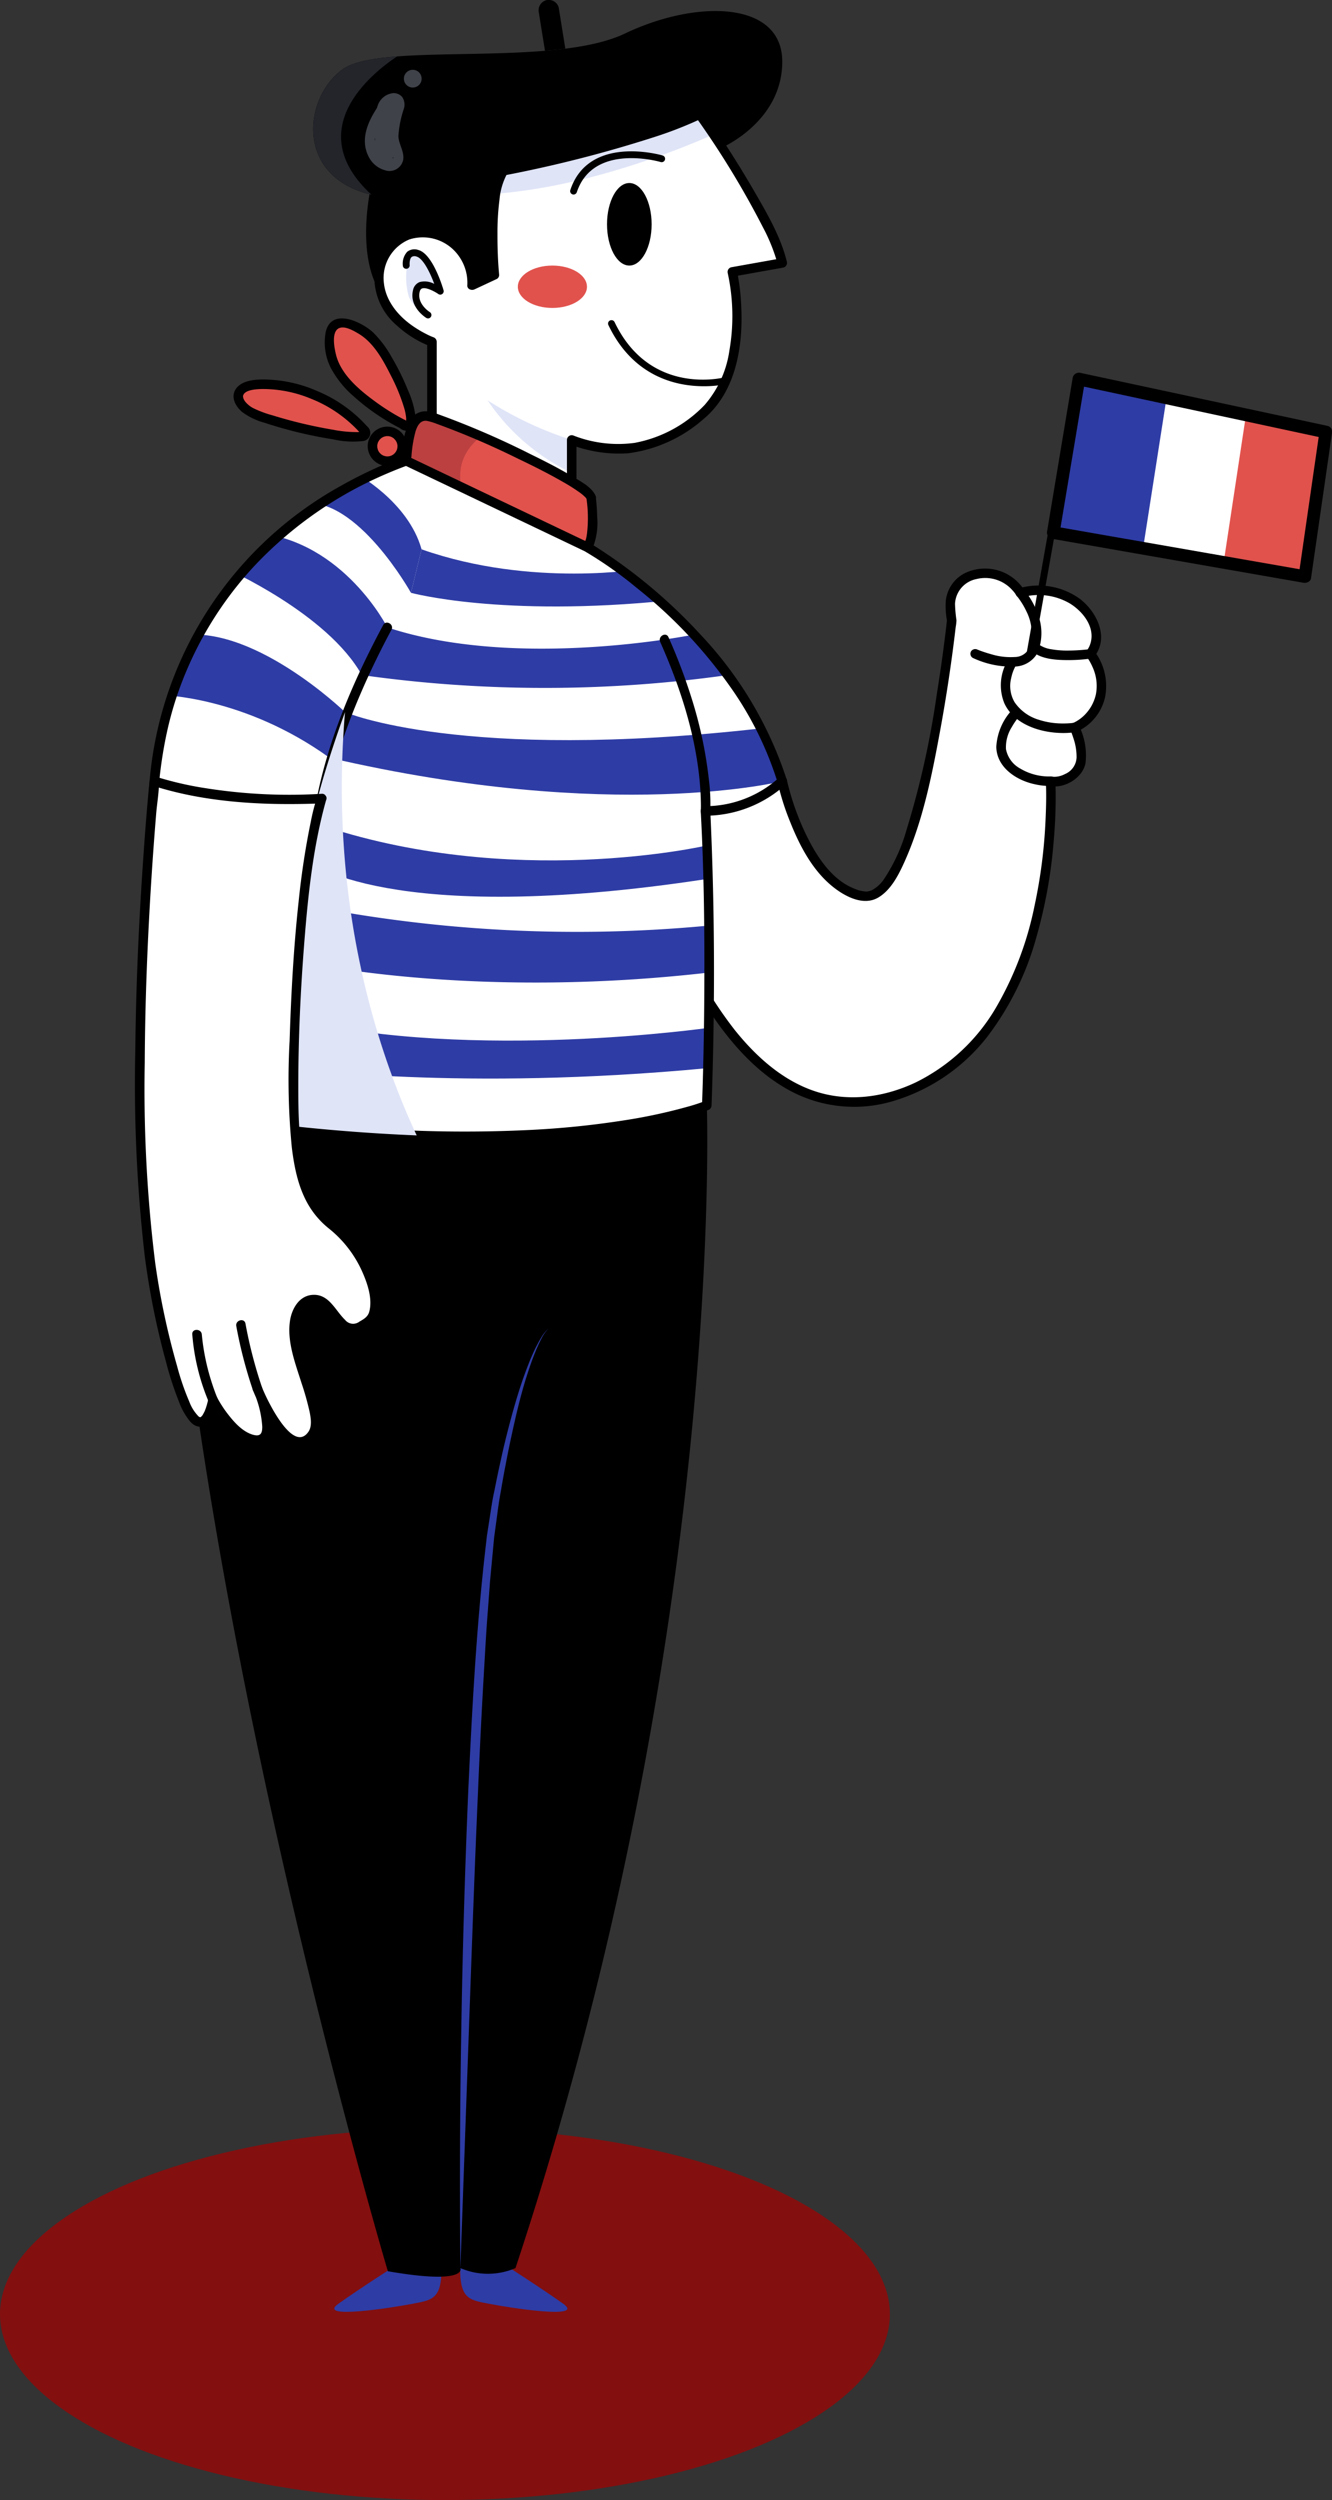 <svg id="Component_9_1" data-name="Component 9 – 1" xmlns="http://www.w3.org/2000/svg" xmlns:xlink="http://www.w3.org/1999/xlink" width="236.5" height="443.782" viewBox="0 0 236.5 443.782">
  <rect x="0" y="0" width="236.5" height="443.782" fill="#333333" stroke="none"/>
  <defs>
    <clipPath id="clip-path">
      <rect id="Rectangle_427" data-name="Rectangle 427" width="212.5" height="410.373" fill="none"/>
    </clipPath>
    <clipPath id="clip-path-3">
      <path id="Path_1903" data-name="Path 1903" d="M4.311,165.706c-2.264,25.282,2.157,58,2.157,58,66.41,11.588,95.941-.445,95.941-.445,1.049-28.964-.23-52.273-.23-52.273a21.185,21.185,0,0,0,13.624-5.283c-8.026-26.414-34.677-41.566-34.677-41.566l-32.09-15.312c-26.418,9.768-42.46,31.6-44.725,56.878" transform="translate(-3.666 -108.828)" fill="none"/>
    </clipPath>
    <clipPath id="clip-path-5">
      <rect id="Rectangle_425" data-name="Rectangle 425" width="47.229" height="75.137" fill="none"/>
    </clipPath>
  </defs>
  <ellipse id="Ellipse_3" data-name="Ellipse 3" cx="79" cy="33" rx="79" ry="33" transform="translate(0 377.782)" fill="#830f0f"/>
  <g id="Component_8_1" data-name="Component 8 – 1" transform="translate(24)">
    <g id="Group_1197" data-name="Group 1197" clip-path="url(#clip-path)">
      <g id="Group_1189" data-name="Group 1189">
        <g id="Group_1188" data-name="Group 1188" clip-path="url(#clip-path)">
          <path id="Path_1852" data-name="Path 1852" d="M84.6,534.094s6.526,4.158,10.488,6.988-9.481.707-13.16,0-5.421-.824-5.108-7.5l3.127-1.7Z" transform="translate(-19.077 -132.14)" fill="#2e3ca5"/>
          <path id="Path_1853" data-name="Path 1853" d="M58.25,534.094s-6.526,4.158-10.488,6.988,9.481.707,13.16,0,5.421-.824,5.108-7.5l-3.127-1.7Z" transform="translate(-11.686 -132.14)" fill="#2e3ca5"/>
          <path id="Path_1854" data-name="Path 1854" d="M103.335,261.091s3.384,93.689-33.974,206.379a12.364,12.364,0,0,1-9.779,0s1.387,3.028-12.88.556c0,0-35.051-117.821-39.308-206.352,0,0,52.936,8.781,95.94-.582" transform="translate(-1.837 -64.865)"/>
          <path id="Path_1855" data-name="Path 1855" d="M134.743,235.463Z" transform="translate(-33.475 -58.498)" fill="none" stroke="#000" stroke-miterlimit="10" stroke-width="1"/>
          <path id="Path_1856" data-name="Path 1856" d="M92.448,313.738a7.559,7.559,0,0,0-1.432,1.876q-.32.52-.6,1.08c-.2.363-.382.736-.553,1.12-.715,1.516-1.3,3.122-1.886,4.729-1.13,3.236-2.052,6.585-2.912,9.955q-.64,2.532-1.187,5.1c-.39,1.7-.727,3.423-1.072,5.141-.379,1.7-.608,3.47-.888,5.217l-.406,2.627-.3,2.638c-1.605,14.071-2.333,28.224-3,42.367q-.9,21.226-1.244,42.47-.372,21.242-.162,42.493l1.517-42.432c.506-14.139.993-28.278,1.623-42.4Q80.38,385.122,81,374.55c.212-3.522.388-7.051.673-10.56l.389-5.272.491-5.246.247-2.624.349-2.589c.243-1.725.435-3.459.763-5.175.3-1.72.587-3.444.93-5.149.316-1.717.671-3.417,1.038-5.114.73-3.392,1.522-6.77,2.523-10.042.518-1.625,1.044-3.251,1.691-4.8q.227-.592.492-1.152.25-.576.539-1.117a7.877,7.877,0,0,1,1.328-1.977" transform="translate(-19.062 -77.944)" fill="#2e3ca5"/>
          <path id="Path_1857" data-name="Path 1857" d="M114.516,26.98s12.724,18.216,14.678,26.4l-8.87,1.584s3.96,17.689-5.808,25.609-17.424,6.073-22.7,4.225V98.262S76.235,92.718,66.994,86.118V67.373s-7.92-2.9-9.24-9.5,4.752-11.88,10.825-9.24a9,9,0,0,1,5.544,8.712l3.96-1.848s-1.32-13.993,1.584-18.48c0,0,24.025-4.752,34.849-10.033" transform="translate(-14.303 -6.703)" fill="#fff"/>
          <path id="Path_1858" data-name="Path 1858" d="M77.334,58.809l-3.96,1.848a9,9,0,0,0-5.544-8.712c-6.072-2.64-12.145,2.639-10.824,9.24a9.439,9.439,0,0,0,.281,1.064c-5-7.267-1.6-20.337-1.6-20.337,5.544.265,23.233-1.584,23.233-1.584-2.9,4.488-1.584,18.48-1.584,18.48" transform="translate(-13.554 -10.019)"/>
          <path id="Path_1859" data-name="Path 1859" d="M47.3,12.938c6.93-4.95,37.225-.2,50.1-6.336S125.314.86,125.339,11.552s-10.719,15.3-10.719,15.3c-2.255-3.491-3.959-5.933-3.959-5.933C99.837,26.2,75.812,30.957,75.812,30.957A12.858,12.858,0,0,0,74.318,35.9c-8.712.492-17.263.494-22.267-.77C38.785,31.78,40.369,17.888,47.3,12.938" transform="translate(-10.448 -0.647)"/>
          <path id="Path_1860" data-name="Path 1860" d="M96.447,9.015,95.365,2.288A1.871,1.871,0,0,1,96.638.045a1.845,1.845,0,0,1,2.243,1.274q.588,3.66,1.178,7.322c-1.172.149-2.381.271-3.612.374" transform="translate(-23.684 0)"/>
          <path id="Path_1861" data-name="Path 1861" d="M111.472,50.553c0,4.046,1.773,7.326,3.96,7.326s3.96-3.28,3.96-7.326-1.773-7.326-3.96-7.326-3.96,3.28-3.96,7.326" transform="translate(-27.694 -10.739)"/>
          <path id="Path_1862" data-name="Path 1862" d="M90.4,66.484c0,2.077,2.748,3.762,6.138,3.762s6.138-1.685,6.138-3.762-2.748-3.762-6.138-3.762S90.4,64.406,90.4,66.484" transform="translate(-22.458 -15.582)" fill="#e1524d"/>
          <path id="Path_1863" data-name="Path 1863" d="M85.159,41.1a11.428,11.428,0,0,1,1.361-4.092s24.025-4.752,34.85-10.032c0,0,.982,1.405,2.44,3.611-6.778,2.99-22.581,9.245-38.651,10.513" transform="translate(-21.157 -6.703)" fill="#dfe4f7"/>
          <path id="Path_1864" data-name="Path 1864" d="M128.713,87.344a18.272,18.272,0,0,0,4.028-.406.608.608,0,0,0-.3-1.178c-.543.137-13.33,3.235-19.565-9.8a.608.608,0,0,0-1.1.525c4.445,9.292,12.206,10.861,16.936,10.861" transform="translate(-27.755 -18.785)"/>
          <path id="Path_1865" data-name="Path 1865" d="M103.368,43.414a.608.608,0,0,0,.576-.416c2.948-8.842,14.771-5.389,14.89-5.353a.608.608,0,0,0,.352-1.164c-.132-.038-13.079-3.818-16.395,6.132a.608.608,0,0,0,.384.769.593.593,0,0,0,.192.032" transform="translate(-25.529 -8.881)"/>
          <path id="Path_1866" data-name="Path 1866" d="M98.19,101.584a63.447,63.447,0,0,1-14.94-7.037,37.436,37.436,0,0,0,14.94,12.889Z" transform="translate(-20.682 -23.489)" fill="#dfe4f7"/>
          <path id="Path_1867" data-name="Path 1867" d="M113.509,27.135a156.979,156.979,0,0,1,12,19.684,31.78,31.78,0,0,1,2.6,6.515l.591-1.04-8.871,1.584a.858.858,0,0,0-.59,1.04,35.825,35.825,0,0,1,.295,13.734,18.82,18.82,0,0,1-4.382,9.646,23.075,23.075,0,0,1-12.438,6.746A21.81,21.81,0,0,1,91.76,83.71a.852.852,0,0,0-1.07.815V97.99l1.07-.815a128.532,128.532,0,0,1-17.811-7.894,65.1,65.1,0,0,1-6.8-4.165l.419.73V67.1a.873.873,0,0,0-.621-.815,10.671,10.671,0,0,1-1.141-.513,19.815,19.815,0,0,1-2.783-1.679c-2.412-1.744-4.466-4.272-4.823-7.314a7.389,7.389,0,0,1,4.532-7.852,7.823,7.823,0,0,1,8.755,2.952A8.142,8.142,0,0,1,73,57.069c-.057.7.746.976,1.272.731l3.96-1.848a.818.818,0,0,0,.419-.731c-.228-2.437-.311-4.9-.3-7.346a45.386,45.386,0,0,1,.359-5.985,11.956,11.956,0,0,1,1.408-4.722l-.505.389a225.207,225.207,0,0,0,26.261-6.694,70.077,70.077,0,0,0,8.79-3.423c.979-.475.123-1.934-.853-1.46a83.072,83.072,0,0,1-13.016,4.68c-4.536,1.324-9.122,2.481-13.725,3.547-2.552.591-5.148,1.042-7.688,1.677-1.118.279-1.518,2.009-1.79,3a28.96,28.96,0,0,0-.855,6.2,70.237,70.237,0,0,0,.222,10.145q.21-.365.419-.73l-3.96,1.848,1.272.73c.48-5.865-5.294-11.086-11.053-10.126a8.832,8.832,0,0,0-7.09,7.52,11.278,11.278,0,0,0,3.969,9.763,18.67,18.67,0,0,0,5.975,3.69l-.62-.815V83.056c0,.876-.037,1.761,0,2.636.024.592.352.841.83,1.175,1,.7,2.031,1.357,3.078,1.988A109.641,109.641,0,0,0,83.259,95.6c2.653,1.139,5.331,2.239,8.051,3.208a.852.852,0,0,0,1.07-.815V84.526l-1.07.815a24.076,24.076,0,0,0,10.233,1.551,25.087,25.087,0,0,0,13.383-6.067c5.9-4.892,7.117-13.283,6.682-20.506a37.3,37.3,0,0,0-.746-5.852q-.3.52-.59,1.04l8.87-1.584a.857.857,0,0,0,.59-1.04c-1.089-4.457-3.568-8.66-5.844-12.6-2.289-3.96-4.748-7.825-7.3-11.623-.536-.8-1.073-1.595-1.623-2.383-.619-.885-2.086-.041-1.46.854" transform="translate(-14.026 -6.431)"/>
          <path id="Path_1868" data-name="Path 1868" d="M58.953,94.27s-11.616-5.829-12.8-12.616,2.631-6.128,6.266-3.62,9.179,14.652,7.727,16.237a.765.765,0,0,1-1.188,0" transform="translate(-11.41 -18.947)" fill="#e1524d"/>
          <path id="Path_1869" data-name="Path 1869" d="M46.667,98.859A25.377,25.377,0,0,0,32.014,91c-9.174-1.32-8.911,2.839-5.346,4.752s23.1,6.535,20,3.1" transform="translate(-6.054 -22.546)" fill="#e1524d"/>
          <path id="Path_1870" data-name="Path 1870" d="M56.058,104.53a2.64,2.64,0,1,0,2.64-2.64,2.64,2.64,0,0,0-2.64,2.64" transform="translate(-13.927 -25.313)" fill="#e1524d"/>
          <path id="Path_1871" data-name="Path 1871" d="M96.845,112.666s.924,7.26-.726,8.844-8.25-1.717-16.038-5.544S63.687,109.1,64.03,106.2,64.5,97.75,67.8,98.277s27.853,11.352,29.041,14.389" transform="translate(-15.905 -24.407)" fill="#e1524d"/>
          <path id="Path_1872" data-name="Path 1872" d="M64.03,106.2c.343-2.9.475-8.448,3.775-7.92a67.963,67.963,0,0,1,9.479,3.614c-2.521,1.967-5.179,5.613-2.634,11.53-5.868-2.685-10.883-4.993-10.62-7.223" transform="translate(-15.905 -24.407)" fill="#bc4040"/>
          <path id="Path_1873" data-name="Path 1873" d="M59.088,93.275a39.325,39.325,0,0,1-5.519-3.437c-2.754-2.021-5.934-4.724-6.794-8.188-.268-1.08-.852-3.928.436-4.66,1.016-.578,2.636.372,3.5.879,2.8,1.638,4.451,4.783,5.867,7.589a33.1,33.1,0,0,1,2.213,5.361,9.571,9.571,0,0,1,.437,1.991,4.982,4.982,0,0,1,0,.537c-.046.342-.011.018.029.06-.748-.794-1.941.4-1.2,1.2a1.63,1.63,0,0,0,2.565-.234,2.6,2.6,0,0,0,.292-1.56,16.067,16.067,0,0,0-1.361-4.855A43.18,43.18,0,0,0,56.668,82.1a19.027,19.027,0,0,0-3.361-4.458c-2.09-1.889-7.276-4.333-8.337-.114a9.974,9.974,0,0,0,.958,6.6,17.7,17.7,0,0,0,4.065,4.975,38.2,38.2,0,0,0,8.242,5.63c.97.488,1.827-.97.854-1.46" transform="translate(-11.118 -18.683)"/>
          <path id="Path_1874" data-name="Path 1874" d="M46.986,97.981a24.522,24.522,0,0,0-8.906-6.308,24.1,24.1,0,0,0-9.575-2.048c-1.7.008-4.137.229-5.014,1.962-.694,1.373.189,2.884,1.243,3.777a11.422,11.422,0,0,0,3.892,1.906,76.668,76.668,0,0,0,12.261,2.974,15.785,15.785,0,0,0,5.235.32,1.456,1.456,0,0,0,.864-2.583c-.718-.82-1.91.38-1.2,1.2.1.114.045.161.09.062,0-.006.124-.513.183-.407a3.105,3.105,0,0,1-.857.131,21.8,21.8,0,0,1-4.213-.405,82.311,82.311,0,0,1-10.82-2.567,19.288,19.288,0,0,1-3.358-1.245,4.532,4.532,0,0,1-1.508-1.206,2.6,2.6,0,0,1-.3-.523,1.474,1.474,0,0,1-.083-.432c.183-1.195,2.577-1.266,3.577-1.27a22.361,22.361,0,0,1,8.555,1.747,23.2,23.2,0,0,1,8.73,6.113c.7.833,1.893-.368,1.2-1.2" transform="translate(-5.775 -22.266)"/>
          <path id="Path_1875" data-name="Path 1875" d="M54.933,104.255a3.543,3.543,0,0,0,2.314,3.281,3.485,3.485,0,0,0,3.82-1.02,3.484,3.484,0,1,0-6.134-2.261.846.846,0,0,0,1.691,0c0-.074.005-.147.009-.22.009-.163,0-.024,0,.01a3.167,3.167,0,0,1,.082-.346c.02-.067.044-.133.07-.2-.012.032-.074.147,0,.011s.135-.239.213-.355c.112-.169-.078.052.016-.019a1.159,1.159,0,0,0,.116-.127c.032-.032.065-.065.1-.1s.2-.165.041-.044a2.535,2.535,0,0,1,.289-.188c.04-.023.083-.042.123-.065q.131-.061-.011,0c.032-.014.065-.026.1-.037.113-.035.224-.071.34-.1.047-.01.207-.028.024-.009.06-.007.121-.011.182-.014.123-.005.244.005.367.01s-.195-.045.025.005c.069.017.138.03.207.05s.134.043.2.065c.041.014.132.071-.009,0,.1.055.206.1.3.165.048.031.093.068.142.1.107.065-.132-.131.017.018.1.1.192.2.287.3-.108-.112-.031-.045-.006-.008.038.058.077.113.113.173.023.04.047.08.068.121s.107.238.032.05a2.629,2.629,0,0,1,.108.334c.012.047.02.092.031.139.038.164,0-.125.012.1a2.7,2.7,0,0,1,0,.331c0,.036-.041.266,0,.063-.009.047-.017.094-.027.141-.026.116-.063.226-.1.338-.068.21.084-.138-.026.054-.034.06-.064.123-.1.183s-.062.1-.093.144-.129.151-.014.021c-.077.086-.152.171-.237.25,0,0-.168.15-.071.067s-.078.055-.08.056a3.052,3.052,0,0,1-.362.2c.029-.014.159-.056.009,0-.067.023-.133.046-.2.065-.046.013-.092.025-.138.035,0,0-.231.042-.1.022s-.1.007-.1.007c-.062,0-.123,0-.184,0s-.123-.006-.183-.008c-.2-.008.114.035-.061-.009-.138-.035-.273-.071-.408-.114-.2-.064.073.062-.023-.011-.062-.046-.147-.074-.214-.114-.039-.023-.078-.048-.116-.074s-.075-.053-.112-.08c.08.062.083.062.011,0l-.243-.243c-.154-.155.083.138-.038-.045-.038-.058-.077-.113-.113-.173s-.065-.123-.1-.183c-.086-.152.035.128-.025-.054-.044-.136-.079-.27-.114-.408-.01-.039-.017-.162,0,.011-.008-.1-.014-.194-.016-.292a.846.846,0,1,0-1.691,0" transform="translate(-13.647 -25.038)"/>
          <path id="Path_1876" data-name="Path 1876" d="M95.727,112.391a23.9,23.9,0,0,1,.113,6.569c-.141.9-.275,1.8-1.26,1.835a11.3,11.3,0,0,1-4.226-1.118c-4.53-1.768-8.808-4.145-13.214-6.188-2.149-1-4.318-1.956-6.449-2.993a26.849,26.849,0,0,1-4.793-2.733,4.377,4.377,0,0,1-1.1-1.113,2.065,2.065,0,0,1-.115-1.441,22.538,22.538,0,0,1,.729-4.5c.313-.991.852-2.057,2.049-1.862a10.628,10.628,0,0,1,1.741.528,141.484,141.484,0,0,1,14.245,6.1c2.787,1.33,5.559,2.709,8.233,4.255a31.553,31.553,0,0,1,2.915,1.852,7.723,7.723,0,0,1,.809.667,3.531,3.531,0,0,1,.306.322c-.074-.092.15.282.051.048.417.988,2.054.553,1.631-.449-.649-1.538-2.573-2.528-3.923-3.347-2.484-1.506-5.084-2.822-7.694-4.1A149.886,149.886,0,0,0,69.7,97.761a12.975,12.975,0,0,0-1.9-.565,3.171,3.171,0,0,0-3.431,1.653,12.19,12.19,0,0,0-1.217,4.749c-.158,1.349-.549,2.815.254,4.023a10.5,10.5,0,0,0,3.735,2.944c2.066,1.163,4.239,2.137,6.394,3.124,4.9,2.246,9.685,4.782,14.643,6.909,2.192.94,7.41,3.634,8.872.3a12.108,12.108,0,0,0,.612-5.077c-.029-1.144-.105-2.293-.248-3.429-.134-1.065-1.827-1.078-1.691,0" transform="translate(-15.632 -24.132)"/>
          <path id="Path_1877" data-name="Path 1877" d="M47.3,15.6c1.833-1.309,5.3-1.94,9.648-2.273C52.293,16.436,39.959,26.386,52.4,37.874c-.114-.027-.236-.051-.346-.079C38.785,34.444,40.369,20.553,47.3,15.6" transform="translate(-10.448 -3.312)" fill="#23252b"/>
          <path id="Path_1878" data-name="Path 1878" d="M64.106,62.686a12.2,12.2,0,0,0,.427,5.03,6.849,6.849,0,0,0,3.2,3.144s-4.106-4.672,0-5.244a1.542,1.542,0,0,1,1.766.716s-.718-4.554-2.742-5.777-2.839.49-2.65,2.131" transform="translate(-15.904 -14.941)" fill="#dfe4f7"/>
          <path id="Path_1879" data-name="Path 1879" d="M67.7,71.16a.608.608,0,0,0,.32-1.124c-.093-.059-2.293-1.461-1.806-3.571.1-.446.294-.567.429-.619.733-.279,2.26.539,2.886.979a.608.608,0,0,0,.933-.667c-.192-.662-1.951-6.489-4.489-7.151a2.063,2.063,0,0,0-1.972.327,3.144,3.144,0,0,0-.765,2.5.608.608,0,0,0,1.208-.128c-.028-.277-.023-1.136.352-1.456a.95.95,0,0,1,.87-.071c1.136.3,2.367,2.738,3.145,4.851a3.607,3.607,0,0,0-2.6-.324,1.927,1.927,0,0,0-1.178,1.48c-.685,2.965,2.228,4.8,2.352,4.878a.6.6,0,0,0,.319.091" transform="translate(-15.707 -14.635)"/>
          <path id="Path_1880" data-name="Path 1880" d="M54.929,33.262a4.615,4.615,0,0,0,2.877,2.416,2.483,2.483,0,0,0,3.282-1.953c.157-1.44-.831-2.692-.869-4.115a18.907,18.907,0,0,1,.927-4.712,2.423,2.423,0,0,0-.256-2.217A1.993,1.993,0,0,0,59.306,22,3.244,3.244,0,0,0,56.5,24.35c-.036.1-.066.2-.1.3-1.67,2.575-2.984,5.643-1.474,8.612m4.387.115a.762.762,0,0,1-.038.258l-.069-.171a1.276,1.276,0,0,0,.107-.086m-3.269-2.864a4.785,4.785,0,0,1,.016-.579c.011.071.027.142.04.213-.021.121-.038.244-.056.365" transform="translate(-13.481 -5.467)" fill="#3f4249"/>
          <path id="Path_1881" data-name="Path 1881" d="M144.764,172.3s4.008,18.49,14.318,20.376,15.77-48.953,15.77-48.953-1.9-6.658,4.163-8.12a7.343,7.343,0,0,1,8.018,3.257s6.509-1.936,11.037,2.592,1.415,8.232,1.415,8.232,3.148,4.01,1.473,8.476a7.956,7.956,0,0,1-4.3,4.606s2.547,5.572.283,7.837a5.052,5.052,0,0,1-4.529,1.7s2.548,46.13-27.452,55.752-43.387-39.621-43.387-39.621l-1.328-22.075Z" transform="translate(-29.873 -33.631)" fill="#fff"/>
          <path id="Path_1882" data-name="Path 1882" d="M143.669,172.255a44.7,44.7,0,0,0,2.2,6.955c1.625,4.085,3.782,8.289,7.169,11.2,2.171,1.865,5.711,3.934,8.525,2.252,2.209-1.321,3.547-3.939,4.57-6.2,3.309-7.3,4.91-15.417,6.356-23.251q1.7-9.227,2.793-18.558a8.258,8.258,0,0,0,.136-1.191,24.481,24.481,0,0,1-.259-2.912,4.707,4.707,0,0,1,3.8-4.4,6.449,6.449,0,0,1,6.407,2,4.616,4.616,0,0,1,.656.864.863.863,0,0,0,.955.389,11.025,11.025,0,0,1,8.611,1.1c1.934,1.207,3.824,3.365,3.814,5.768a4.518,4.518,0,0,1-.41,1.863c-.1.211-.221.4-.336.6-.072.123-.207.271-.05.081a.881.881,0,0,0,0,1.2c-.253-.328.18.278.262.408a10.287,10.287,0,0,1,.725,1.378,7.989,7.989,0,0,1,.579,4.812,7.459,7.459,0,0,1-2.443,4.065,6.73,6.73,0,0,1-1.169.8c-.13.071-.263.137-.4.2-.165.078.136-.05-.013.005a.862.862,0,0,0-.506,1.242,2.988,2.988,0,0,1,.127.307c.155.4.3.807.428,1.219a10.194,10.194,0,0,1,.547,3.339,3.348,3.348,0,0,1-2.056,2.971,4.1,4.1,0,0,1-1.764.486,4.32,4.32,0,0,1-.513-.017c-.092-.008.089.022-.061-.014a.854.854,0,0,0-1.069.815c.12,2.207.06,4.434-.037,6.64a91.452,91.452,0,0,1-1.97,15.5,59.215,59.215,0,0,1-6.74,17.875,33.807,33.807,0,0,1-14.395,13.473c-5.839,2.751-12.42,3.574-18.549,1.3-5.477-2.031-9.951-6.146-13.552-10.641a71.791,71.791,0,0,1-8.89-14.828,98.488,98.488,0,0,1-4.414-11.33q-.329-1.029-.626-2.068c.011.041.017.327.016.055,0-.249-.031-.5-.046-.75q-.091-1.508-.181-3.018-.51-8.457-1.018-16.915-.036-.621-.074-1.243l-1.071.815,21.476,5.2,3.045.739c1.057.256,1.508-1.374.45-1.631l-21.476-5.2-3.045-.739a.854.854,0,0,0-1.07.815q.432,7.179.864,14.358.214,3.557.428,7.112a6.78,6.78,0,0,0,.3,1.634,96.957,96.957,0,0,0,3.647,9.994,81.82,81.82,0,0,0,8.182,15.114c3.462,4.942,7.7,9.567,13.033,12.516a24.045,24.045,0,0,0,18.073,2.155,33.183,33.183,0,0,0,17.221-11.539,51.831,51.831,0,0,0,8.762-17.764,87.052,87.052,0,0,0,3.083-17.344A84.759,84.759,0,0,0,193,172.5c-.005-.156-.011-.31-.02-.466l-1.071.815c2.61.61,5.907-1.371,6.417-4.013a11.733,11.733,0,0,0-1.217-6.763l-.5,1.242a8.808,8.808,0,0,0,5.2-6.251,10.241,10.241,0,0,0-2-8.243v1.2c2.8-3.4.583-7.987-2.456-10.336a12.517,12.517,0,0,0-10.818-1.9l.954.389a8.243,8.243,0,0,0-10.726-3,6.241,6.241,0,0,0-3.254,5.005,14.236,14.236,0,0,0,.251,3.5c-.056-.45-.036-.078-.059.057-.044.244-.058.5-.086.745q-.165,1.41-.348,2.819-.6,4.709-1.36,9.4a156.285,156.285,0,0,1-5.39,24.08,30.749,30.749,0,0,1-3.955,8.612,6.114,6.114,0,0,1-2.161,1.986,3.3,3.3,0,0,1-.93.24,6.068,6.068,0,0,1-2.195-.517c-4.056-1.6-6.685-5.746-8.518-9.494a46.289,46.289,0,0,1-3.332-9.274c-.042-.173-.084-.346-.122-.519-.231-1.063-1.862-.613-1.63.449" transform="translate(-29.593 -33.361)"/>
          <path id="Path_1883" data-name="Path 1883" d="M63.484,18.061a1.575,1.575,0,1,0,1.575-1.575,1.575,1.575,0,0,0-1.575,1.575" transform="translate(-15.772 -4.096)" fill="#3f4249"/>
          <path id="Path_1884" data-name="Path 1884" d="M81.125,124.14s26.651,15.152,34.676,41.566a21.182,21.182,0,0,1-13.623,5.283s1.279,23.31.23,52.274c0,0-29.532,12.032-95.94.444,0,0-4.421-32.719-2.157-58s18.306-47.11,44.724-56.878Z" transform="translate(-0.911 -27.037)" fill="#fff"/>
          <path id="Path_1885" data-name="Path 1885" d="M205.586,140.324c.056.063.107.128.161.192l.076.1c.075.094-.131-.175-.007-.008.088.119.175.238.26.358a13.837,13.837,0,0,1,1.19,2.054,8.647,8.647,0,0,1,.634,6.2,2.857,2.857,0,0,1-2.676,1.9,11.755,11.755,0,0,1-4.252-.506q-.907-.247-1.792-.572c-.183-.067-.365-.138-.546-.209-.054-.021-.107-.046-.161-.065-.111-.04.247.105.121.05a.875.875,0,0,0-1.157.3.851.851,0,0,0,.3,1.157,16.027,16.027,0,0,0,7.386,1.541,4.766,4.766,0,0,0,4.11-2.412,9.315,9.315,0,0,0-.056-7.186,13.5,13.5,0,0,0-2.4-4.1c-.721-.818-1.913.382-1.2,1.2" transform="translate(-49.023 -34.497)"/>
          <path id="Path_1886" data-name="Path 1886" d="M265.276,98.923l-43.833-9.4L216.9,116.781l44.669,7.808Z" transform="translate(-53.885 -22.241)" fill="#fff"/>
          <path id="Path_1887" data-name="Path 1887" d="M275.276,101.026l-14.163-3.037-3.961,26.184,14.416,2.52Z" transform="translate(-63.886 -24.344)" fill="#e1524d"/>
          <path id="Path_1888" data-name="Path 1888" d="M221.443,89.523,216.9,116.782l15.941,2.786,4.169-26.708Z" transform="translate(-53.885 -22.241)" fill="#2e3ca5"/>
          <path id="Path_1889" data-name="Path 1889" d="M211.379,138.47a.608.608,0,0,0,.473-.488l8.635-48.554a.607.607,0,1,0-1.2-.213l-8.637,48.555a.608.608,0,0,0,.724.7" transform="translate(-52.332 -22.04)"/>
          <path id="Path_1890" data-name="Path 1890" d="M265.209,97.468,250.342,94.28l-23.5-5.041-5.461-1.171a1.139,1.139,0,0,0-1.387.787q-1.988,11.917-3.974,23.833l-.571,3.426a1.144,1.144,0,0,0,.787,1.387l15.159,2.65,23.958,4.188,5.553.97c.54.095,1.293-.141,1.387-.788q1.623-11.227,3.245-22.456L266,98.855c.205-1.419-1.968-2.032-2.174-.6q-1.623,11.227-3.245,22.456l-.464,3.211,1.387-.788-15.159-2.649L222.384,116.3l-5.553-.97.787,1.387q1.988-11.916,3.974-23.833.286-1.712.571-3.426l-1.387.787,14.867,3.189,23.5,5.04,5.461,1.172c1.415.3,2.02-1.87.6-2.174" transform="translate(-53.519 -21.873)"/>
          <path id="Path_1891" data-name="Path 1891" d="M221.894,152.947l-.087.012c.318-.047.071-.01-.046.005q-.441.054-.882.094c-.892.081-1.787.128-2.682.129a16.082,16.082,0,0,1-3.015-.23,5.115,5.115,0,0,1-2.37-.95c-.809-.725-2.008.467-1.2,1.2,1.665,1.492,4.231,1.659,6.36,1.674a28.606,28.606,0,0,0,4.368-.3.851.851,0,0,0,.591-1.04.867.867,0,0,0-1.04-.591" transform="translate(-52.506 -37.708)"/>
          <path id="Path_1892" data-name="Path 1892" d="M217.361,166.887c-.139.023-.058.006.062-.007-.153.017-.305.035-.458.049-.468.042-.939.061-1.409.06a13.732,13.732,0,0,1-4.276-.647,7.948,7.948,0,0,1-4.328-3.12,5.708,5.708,0,0,1-.6-4.322,7.409,7.409,0,0,1,.945-2.409c.577-.926-.885-1.776-1.46-.853a8.5,8.5,0,0,0-.728,7.719c1.63,3.64,6,5.135,9.7,5.306a14.664,14.664,0,0,0,3-.144c1.072-.175.617-1.8-.449-1.632" transform="translate(-50.804 -38.567)"/>
          <path id="Path_1893" data-name="Path 1893" d="M213.08,179.323a9.929,9.929,0,0,1-5.383-1.394,4.985,4.985,0,0,1-2.543-3.459,6.691,6.691,0,0,1,1.045-3.926,13.407,13.407,0,0,1,1.014-1.532c-.007.009.054-.07.131-.163l.147-.177c.048-.058.1-.114.148-.169.735-.8-.458-2-1.2-1.2a10.449,10.449,0,0,0-3,6.765c.058,3.671,3.595,5.965,6.848,6.646a11.97,11.97,0,0,0,2.79.3c1.085-.035,1.091-1.726,0-1.691" transform="translate(-50.542 -41.499)"/>
        </g>
      </g>
      <g id="Group_1191" data-name="Group 1191" transform="translate(2.755 81.791)">
        <g id="Group_1190" data-name="Group 1190" clip-path="url(#clip-path-3)">
          <path id="Path_1894" data-name="Path 1894" d="M106.557,133.166s-19.9,3.487-39.518-3.423l-1.883,7.719s16.011,4.385,45.733,1.366Z" transform="translate(-18.942 -114.024)" fill="#2e3ca5"/>
          <path id="Path_1895" data-name="Path 1895" d="M48.847,111.7s9.4,4.975,11.8,13.563l-1.884,7.72S49.154,115.715,39.425,117.1Z" transform="translate(-12.55 -109.541)" fill="#2e3ca5"/>
          <path id="Path_1896" data-name="Path 1896" d="M50.1,142.634s-7.674-15.2-23.065-16.779L21.459,132.2s18.039,7.98,24.113,18.9Z" transform="translate(-8.086 -113.058)" fill="#2e3ca5"/>
          <path id="Path_1897" data-name="Path 1897" d="M38.8,163.639s-16.981-16.414-30.187-13.4L6.194,160.617s14.669.192,29.863,11.136Z" transform="translate(-4.294 -119.025)" fill="#2e3ca5"/>
          <path id="Path_1898" data-name="Path 1898" d="M112.526,149.453s-31.235,6.4-54.452-1.272l-4.53,8.462a232.342,232.342,0,0,0,64.97,0Z" transform="translate(-16.057 -118.605)" fill="#2e3ca5"/>
          <path id="Path_1899" data-name="Path 1899" d="M48.669,168.19s20.648,8.932,74.1,2.862l3.536,9.4S96.392,188,45.928,176.3Z" transform="translate(-14.165 -123.576)" fill="#2e3ca5"/>
          <path id="Path_1900" data-name="Path 1900" d="M111.592,198.381s-34.8,8.069-69.532-3.931l-1.544,6.584s14.217,11.981,71.077,3.3Z" transform="translate(-12.82 -130.1)" fill="#2e3ca5"/>
          <path id="Path_1901" data-name="Path 1901" d="M111.321,217.452a246.93,246.93,0,0,1-71.077-3.622l-.82,10.036s29.766,6.793,72.28,1.887Z" transform="translate(-12.549 -134.914)" fill="#2e3ca5"/>
          <path id="Path_1902" data-name="Path 1902" d="M111.147,242.248s-41.909,6.022-73.435-1.517l-.259,8.685s29.724,4.15,73.377,0Z" transform="translate(-12.06 -141.598)" fill="#2e3ca5"/>
        </g>
      </g>
      <g id="Group_1196" data-name="Group 1196">
        <g id="Group_1195" data-name="Group 1195" clip-path="url(#clip-path)">
          <path id="Path_1904" data-name="Path 1904" d="M80.413,124.615a70.859,70.859,0,0,1,9.3,6.551,84.446,84.446,0,0,1,17.48,18.849,60.6,60.6,0,0,1,7.5,15.661l.218-.823a19.594,19.594,0,0,1-13.025,5.035.854.854,0,0,0-.846.845c.622,11.373.712,22.793.622,34.18q-.07,9.049-.392,18.094l.621-.815a32.607,32.607,0,0,1-3.417,1.106,94.793,94.793,0,0,1-10.4,2.254,158.263,158.263,0,0,1-17.788,1.827,236.437,236.437,0,0,1-25.44-.168,328.645,328.645,0,0,1-33.705-3.777q-2.373-.384-4.741-.8l.59.591c.054.4.012.086-.008-.065-.033-.256-.066-.511-.1-.767q-.174-1.386-.332-2.774-.569-4.973-1-9.962c-.865-9.9-1.4-19.835-1.328-29.771.068-9.894.588-19.826,3.721-29.286A63.94,63.94,0,0,1,21.828,127.2a69.782,69.782,0,0,1,23.49-16.35c1.2-.52,2.426-1,3.656-1.459l-.652-.085L59.2,114.492l17.236,8.225,3.979,1.9c.977.466,1.836-.991.854-1.46l-20.074-9.579-10.674-5.093c-.366-.175-.732-.352-1.1-.525a1.953,1.953,0,0,0-1.7.1A77.038,77.038,0,0,0,37.1,113.05,66.265,66.265,0,0,0,3.281,164.414a185.921,185.921,0,0,0-.635,24.655c.321,11.318,1.18,22.658,2.627,33.889.031.24.062.479.095.718a.813.813,0,0,0,.591.591A348.825,348.825,0,0,0,40.7,228.634a247.816,247.816,0,0,0,26.741.561,172.062,172.062,0,0,0,19-1.685,103.183,103.183,0,0,0,11.54-2.321,28.007,28.007,0,0,0,4.309-1.345c.017-.008.035-.014.052-.02a.889.889,0,0,0,.621-.815c.587-16.347.592-32.736-.083-49.082-.044-1.063-.089-2.128-.147-3.191l-.846.846a21.349,21.349,0,0,0,14.221-5.531.842.842,0,0,0,.217-.823,68.176,68.176,0,0,0-15.263-25.737A93.442,93.442,0,0,0,84.7,125.347c-1.121-.763-2.256-1.52-3.435-2.192a.846.846,0,0,0-.854,1.46" transform="translate(-0.625 -26.782)"/>
          <path id="Path_1905" data-name="Path 1905" d="M44.607,178.507a48.3,48.3,0,0,1,1.227-5.186,109.61,109.61,0,0,1,5.011-14c1.614-3.741,3.4-7.4,5.33-10.992.515-.958-.944-1.813-1.46-.853-4.864,9.061-9.116,18.76-11.384,28.834-.13.58-.26,1.163-.355,1.75-.173,1.064,1.457,1.523,1.631.449" transform="translate(-10.674 -36.533)"/>
          <path id="Path_1906" data-name="Path 1906" d="M132.9,181.192a33.033,33.033,0,0,0-.231-5.383,75.082,75.082,0,0,0-3-14.349,99.236,99.236,0,0,0-4.2-11.124c-.441-.992-1.9-.133-1.46.854,3.918,8.817,6.984,18.556,7.216,28.286.014.57.024,1.145-.011,1.716-.068,1.087,1.623,1.083,1.691,0" transform="translate(-30.787 -37.24)"/>
          <g id="Group_1194" data-name="Group 1194" transform="translate(2.757 126.405)" style="mix-blend-mode: multiply;isolation: isolate">
            <g id="Group_1193" data-name="Group 1193">
              <g id="Group_1192" data-name="Group 1192" clip-path="url(#clip-path-5)">
                <path id="Path_1907" data-name="Path 1907" d="M30.541,200.453s.819,2.039.819-5.943,6.81-26.32,6.81-26.32c-2.881,34.135,5.8,60.3,12.727,75.137a327.446,327.446,0,0,1-44.428-4.872,354.959,354.959,0,0,1-2.8-43.555Z" transform="translate(-3.668 -168.19)" fill="#dfe4f7"/>
              </g>
            </g>
          </g>
          <path id="Path_1908" data-name="Path 1908" d="M33.4,187.588s-16.888,1.071-29.717-3.08c0,0-6.17,61.3.682,93.528s9.733,16.28,9.733,16.28,3.547,6.793,7.7,7.17.194-9.151.194-9.151,4.334,11.058,8.485,9.161.179-8.689-1.608-16.613,3.375-10.566,6.265-6.415,3.951,3.773,6.628,1.886.358-11.7-6.407-16.981-7.718-14.725-6.486-40.569S33.4,187.588,33.4,187.588" transform="translate(-0.281 -45.839)" fill="#fff"/>
          <path id="Path_1909" data-name="Path 1909" d="M33.118,186.46a94.952,94.952,0,0,1-20.682-1.006,59.553,59.553,0,0,1-8.81-2.044.857.857,0,0,0-1.07.815c-.485,4.818-.843,9.649-1.173,14.48C.626,209.774.134,220.866.025,231.961a266.983,266.983,0,0,0,1.7,36.757,139.144,139.144,0,0,0,3.789,18.723,57.151,57.151,0,0,0,2.272,6.946,11.625,11.625,0,0,0,2.01,3.541c2.41,2.581,4.579-1.2,4.787-3.457.007-.071.03-.142.043-.213l-1.545.2c1.514,2.884,3.949,6.242,7.147,7.326,1.565.53,3.288.262,3.834-1.481a9.233,9.233,0,0,0-.339-4.852,27.743,27.743,0,0,0-1.206-3.626c-.408-.985-2.033-.572-1.631.449a34.617,34.617,0,0,0,1.965,4.131c1.09,1.961,2.47,4.233,4.5,5.346a3.635,3.635,0,0,0,5.23-1.95,7.548,7.548,0,0,0,.05-3.915,45.529,45.529,0,0,0-1.46-5.253c-.634-2.015-1.266-4.034-1.736-6.1a10.4,10.4,0,0,1-.123-5.042c.543-1.962,2.336-3.223,4.088-1.69,1.829,1.6,3.1,5.313,6.2,4.3a5,5,0,0,0,3.776-4.43,15.625,15.625,0,0,0-1.876-7.815,22.041,22.041,0,0,0-6.026-7.517,15.517,15.517,0,0,1-5.094-8.361c-1.359-5.133-1.42-10.6-1.416-15.876.006-8.484.407-17,1.08-25.453.664-8.341,1.555-16.784,3.8-24.869.023-.085.053-.17.083-.253.361-1.029-1.272-1.472-1.631-.449a35.37,35.37,0,0,0-1.1,4.27A139.976,139.976,0,0,0,29.022,205.6c-.9,8.2-1.336,16.455-1.6,24.7a124.392,124.392,0,0,0,.392,18.955c.463,3.8,1.277,7.755,3.453,10.985a15.24,15.24,0,0,0,3.111,3.373,20.492,20.492,0,0,1,5.969,7.749c.9,2.037,1.819,4.756,1.223,7-.25.945-.939,1.324-1.766,1.8a1.819,1.819,0,0,1-2.518-.3c-1.783-1.705-2.875-4.677-5.831-4.456-2.355.177-3.638,2.464-3.961,4.573-.571,3.733.947,7.606,2.05,11.109a49.346,49.346,0,0,1,1.415,5.021c.222,1.105.493,2.617-.209,3.616-2.678,3.811-7-5.124-7.778-6.85-.212-.47-.3-.665-.449-1.045l-1.631.449a18.2,18.2,0,0,1,1.672,6.523c.011,1.276-.377,1.809-1.691,1.417-1.774-.529-3.191-2.089-4.3-3.5a20.741,20.741,0,0,1-2.029-3.109.854.854,0,0,0-1.545.2c-.046.25-.105.5-.168.745s-.137.5-.217.752q-.062.191-.13.379a2.212,2.212,0,0,0-.1.269,7.247,7.247,0,0,1-.392.749c-.167.28.009.026-.126.176-.057.064-.293.3-.2.2a.186.186,0,0,1-.164.049c.2.038-.153-.107.032.017-.062-.042-.138-.064-.2-.108-.187-.134-.023-.007-.078-.055a7.548,7.548,0,0,1-1.647-2.621,45.164,45.164,0,0,1-2.16-6.294,134.39,134.39,0,0,1-3.882-18.25,250.635,250.635,0,0,1-1.867-35.6c.052-11.029.5-22.057,1.209-33.063q.363-5.621.826-11.234c.149-1.792.492-3.658.486-5.457a2.368,2.368,0,0,1,.024-.241l-1.07.815c8.826,2.824,18.434,3.434,27.654,3.2.763-.02,1.526-.042,2.288-.09,1.081-.068,1.088-1.759,0-1.691" transform="translate(0 -45.556)"/>
          <path id="Path_1910" data-name="Path 1910" d="M28.451,323.734a80.479,80.479,0,0,1-2.938-11.32c-.2-1.069-1.83-.616-1.63.449a80.472,80.472,0,0,0,2.937,11.32c.352,1.023,1.986.583,1.631-.449" transform="translate(-5.929 -77.464)"/>
          <path id="Path_1911" data-name="Path 1911" d="M17.9,326.083c-.1-.219.038.1-.026-.061-.088-.225-.18-.448-.266-.674-.3-.8-.576-1.608-.825-2.424a39.736,39.736,0,0,1-1.6-8.018c-.1-1.075-1.789-1.085-1.691,0a38.5,38.5,0,0,0,2.945,12.03.852.852,0,0,0,1.157.3.864.864,0,0,0,.3-1.157" transform="translate(-3.351 -78.033)"/>
        </g>
      </g>
    </g>
  </g>
</svg>
